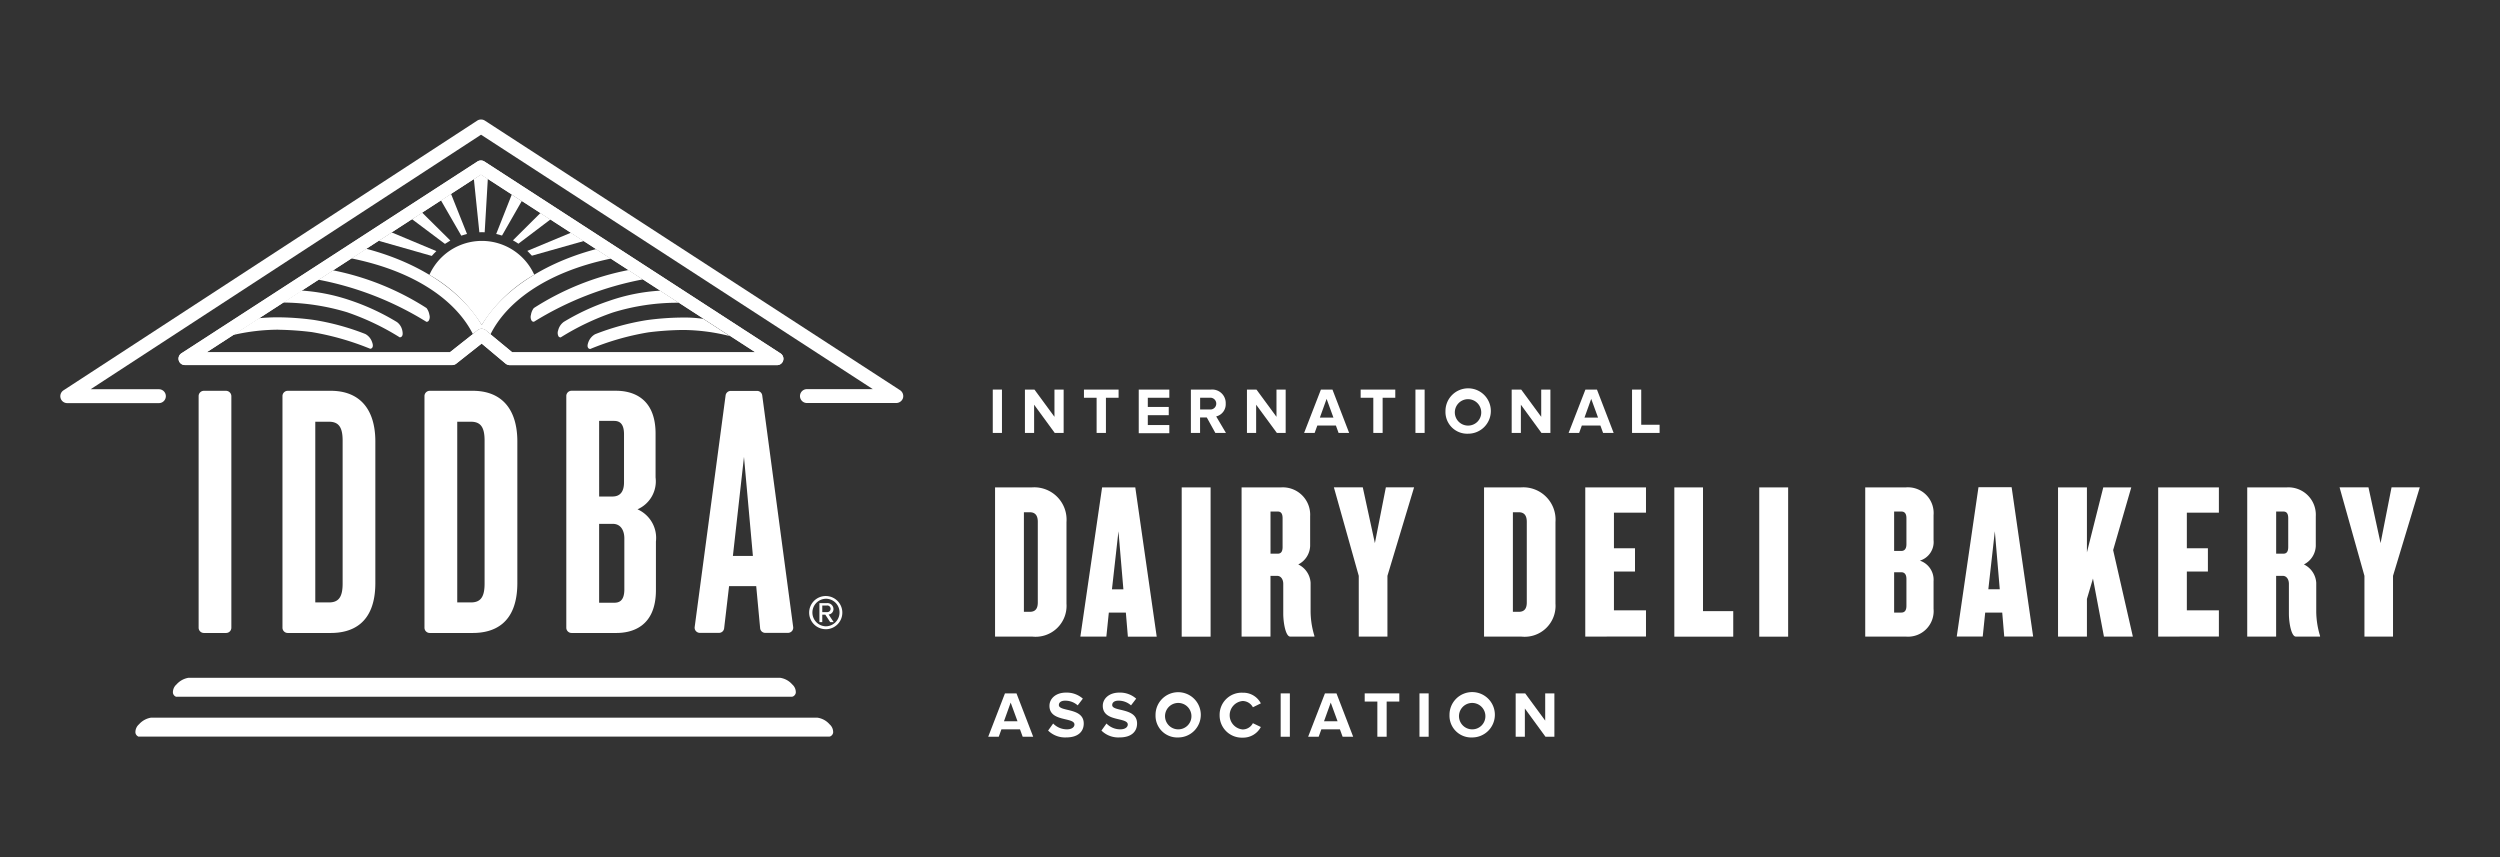 <?xml version="1.0" encoding="UTF-8"?> <svg xmlns="http://www.w3.org/2000/svg" xmlns:xlink="http://www.w3.org/1999/xlink" width="175" height="60" viewBox="0 0 175 60"><rect x="0" y="0" width="175" height="60" fill="#333333" stroke="none"/><defs><clipPath id="a"><rect width="165.159" height="43.268" fill="none"></rect></clipPath><clipPath id="c"><rect width="175" height="60"></rect></clipPath></defs><g id="b" clip-path="url(#c)"><g transform="translate(4.223 8.365)"><g transform="translate(0 0.001)" clip-path="url(#a)"><path d="M86.039,43.283h-2.6V32.838h2.6a2.263,2.263,0,0,1,2.4,2.431v5.709a2.166,2.166,0,0,1-2.4,2.305m.392-8.03c0-.439-.173-.674-.565-.674h-.408V41.55h.408c.392,0,.565-.22.565-.659Z" transform="translate(-18.008 -7.088)" fill="#fff"></path><path d="M94.381,43.283l-.141-1.678H93.048l-.173,1.678H91.056l1.521-10.445H94.9L96.4,43.291H94.381Zm-.659-7.371-.455,4.062h.8Z" transform="translate(-19.653 -7.088)" fill="#fff"></path><path d="M100.1,43.283V32.838h2.023V43.291H100.1Z" transform="translate(-21.604 -7.088)" fill="#fff"></path><path d="M108.849,43.283c-.314,0-.486-.957-.486-1.615V39.582c0-.267-.141-.549-.423-.549h-.471v4.25h-2.023V32.838h2.792a1.917,1.917,0,0,1,2.007,2.023v2.086a1.512,1.512,0,0,1-.831,1.286,1.528,1.528,0,0,1,.863,1.286v2.023a5.993,5.993,0,0,0,.267,1.694v.047h-1.694M108.316,35c0-.345-.125-.471-.345-.471h-.5V37.48h.5c.22,0,.345-.125.345-.471Z" transform="translate(-22.758 -7.088)" fill="#fff"></path><path d="M117.434,39.032v4.25h-2.007v-4.25l-1.741-6.195h2.023l.847,3.905.768-3.905H119.3Z" transform="translate(-24.537 -7.088)" fill="#fff"></path><path d="M129.689,43.283h-2.6V32.838h2.6a2.263,2.263,0,0,1,2.4,2.431v5.709a2.163,2.163,0,0,1-2.4,2.305m.392-8.03c0-.439-.173-.674-.565-.674h-.408V41.55h.408c.392,0,.565-.22.565-.659Z" transform="translate(-27.429 -7.088)" fill="#fff"></path><path d="M136.126,43.283V32.838h4.25V34.61h-2.243V37.1h1.474v1.631h-1.474v2.713h2.243v1.835Z" transform="translate(-29.38 -7.088)" fill="#fff"></path><path d="M144.076,43.283V32.838h2.007V41.5H148.2v1.788h-4.125Z" transform="translate(-31.096 -7.088)" fill="#fff"></path><path d="M151.656,43.283V32.838h2.023V43.291h-2.023Z" transform="translate(-32.732 -7.088)" fill="#fff"></path><path d="M163.97,43.283h-2.854V32.838h2.854a1.8,1.8,0,0,1,1.929,1.945v1.741a1.363,1.363,0,0,1-.957,1.443,1.41,1.41,0,0,1,.957,1.443v1.929a1.791,1.791,0,0,1-1.929,1.945M164,35c0-.345-.141-.471-.361-.471h-.5v2.76h.5c.22,0,.361-.141.361-.471Zm0,4.25c0-.329-.141-.471-.361-.471h-.5v2.823h.5c.22,0,.361-.125.361-.471Z" transform="translate(-34.773 -7.088)" fill="#fff"></path><path d="M172.611,43.281,172.47,41.6h-1.192l-.173,1.678h-1.819l1.521-10.453h2.321l1.506,10.453h-2.023m-.659-7.371-.455,4.062h.8Z" transform="translate(-36.537 -7.086)" fill="#fff"></path><path d="M181.541,43.283l-.768-4.062-.423,1.427v2.635h-2.023V32.838h2.023v4.548l1.145-4.548h1.96l-1.27,4.391,1.38,6.054Z" transform="translate(-38.488 -7.088)" fill="#fff"></path><path d="M187.266,43.283V32.838h4.25V34.61h-2.243V37.1h1.474v1.631h-1.474v2.713h2.243v1.835Z" transform="translate(-40.417 -7.088)" fill="#fff"></path><path d="M198.619,43.283c-.314,0-.486-.957-.486-1.615V39.582c0-.267-.141-.549-.423-.549h-.471v4.25h-2.023V32.838h2.792a1.917,1.917,0,0,1,2.007,2.023v2.086a1.512,1.512,0,0,1-.831,1.286,1.528,1.528,0,0,1,.863,1.286v2.023a5.993,5.993,0,0,0,.267,1.694v.047h-1.694M198.086,35c0-.345-.125-.471-.345-.471h-.5V37.48h.5c.22,0,.345-.125.345-.471Z" transform="translate(-42.133 -7.088)" fill="#fff"></path><path d="M207.2,39.032v4.25H205.2v-4.25l-1.741-6.195h2.023l.847,3.905.768-3.905h1.976Z" transform="translate(-43.912 -7.088)" fill="#fff"></path><rect width="0.643" height="3.035" transform="translate(65.271 18.904)" fill="#fff"></rect><path d="M88.192,27.142l-1.443-1.976v1.976h-.643V24.108h.667l1.4,1.906V24.108h.643v3.035Z" transform="translate(-18.584 -5.203)" fill="#fff"></path><path d="M92.262,27.142V24.68h-.886v-.572H93.8v.572h-.886v2.462Z" transform="translate(-19.722 -5.203)" fill="#fff"></path><path d="M96.266,27.142V24.108h2.141v.572H96.9v.643h1.466V25.9H96.9v.69h1.506v.572H96.266Z" transform="translate(-20.777 -5.203)" fill="#fff"></path><path d="M102.635,27.143l-.6-1.082h-.47v1.082h-.643V24.108h1.419a.945.945,0,0,1,1.019.98.876.876,0,0,1-.667.9l.682,1.153Zm.063-2.055a.413.413,0,0,0-.455-.408h-.674V25.5h.674a.409.409,0,0,0,.455-.408" transform="translate(-21.783 -5.204)" fill="#fff"></path><path d="M108.02,27.142l-1.451-1.976v1.976h-.643V24.108h.667l1.4,1.906V24.108h.643v3.035Z" transform="translate(-22.862 -5.203)" fill="#fff"></path><path d="M113.441,27.143l-.188-.518h-1.3l-.188.518h-.737l1.176-3.035h.808l1.168,3.035Zm-.839-2.384-.471,1.31h.949Z" transform="translate(-23.963 -5.204)" fill="#fff"></path><path d="M116.962,27.142V24.68h-.886v-.572H118.5v.572h-.886v2.462Z" transform="translate(-25.053 -5.203)" fill="#fff"></path><rect width="0.643" height="3.035" transform="translate(94.858 18.904)" fill="#fff"></rect><path d="M123.646,25.616a1.588,1.588,0,1,1,1.584,1.568,1.52,1.52,0,0,1-1.584-1.568m2.5,0a.924.924,0,1,0-.925,1,.917.917,0,0,0,.925-1" transform="translate(-26.686 -5.191)" fill="#fff"></path><path d="M131.642,27.142,130.2,25.166v1.976h-.643V24.108h.667l1.4,1.906V24.108h.643v3.035Z" transform="translate(-27.962 -5.203)" fill="#fff"></path><path d="M137.051,27.143l-.188-.518h-1.3l-.188.518h-.737l1.176-3.035h.808l1.168,3.035Zm-.831-2.384-.471,1.31h.949Z" transform="translate(-29.058 -5.204)" fill="#fff"></path><path d="M140.3,27.142V24.108h.643V26.57h1.286v.572Z" transform="translate(-30.28 -5.203)" fill="#fff"></path><path d="M85.241,54.263l-.188-.518h-1.3l-.188.518h-.737L84,51.228h.808l1.168,3.035ZM84.4,51.871l-.47,1.31h.949Z" transform="translate(-17.876 -11.057)" fill="#fff"></path><path d="M88.176,53.816l.353-.494a1.344,1.344,0,0,0,.965.408c.353,0,.525-.165.525-.337,0-.533-1.749-.165-1.749-1.31,0-.5.439-.925,1.153-.925a1.708,1.708,0,0,1,1.184.423l-.361.471a1.3,1.3,0,0,0-.886-.329c-.274,0-.431.125-.431.306,0,.486,1.741.157,1.741,1.294,0,.557-.392.972-1.215.972a1.689,1.689,0,0,1-1.278-.478" transform="translate(-19.031 -11.042)" fill="#fff"></path><path d="M92.936,53.816l.353-.494a1.344,1.344,0,0,0,.965.408c.353,0,.525-.165.525-.337,0-.533-1.749-.165-1.749-1.31,0-.5.439-.925,1.153-.925a1.708,1.708,0,0,1,1.184.423l-.361.471a1.3,1.3,0,0,0-.886-.329c-.274,0-.431.125-.431.306,0,.486,1.741.157,1.741,1.294,0,.557-.392.972-1.215.972a1.677,1.677,0,0,1-1.278-.478" transform="translate(-20.058 -11.042)" fill="#fff"></path><path d="M97.766,52.736A1.584,1.584,0,1,1,99.35,54.3a1.52,1.52,0,0,1-1.584-1.568m2.509,0a.924.924,0,1,0-.925,1,.917.917,0,0,0,.925-1" transform="translate(-21.101 -11.044)" fill="#fff"></path><path d="M103.486,52.736a1.541,1.541,0,0,1,1.615-1.568,1.382,1.382,0,0,1,1.27.745l-.557.274a.822.822,0,0,0-.714-.439,1,1,0,0,0,0,1.992.807.807,0,0,0,.714-.439l.557.267a1.4,1.4,0,0,1-1.27.745,1.552,1.552,0,0,1-1.615-1.576" transform="translate(-22.335 -11.044)" fill="#fff"></path><rect width="0.643" height="3.035" transform="translate(85.424 40.171)" fill="#fff"></rect><path d="M113.8,54.263l-.188-.518h-1.3l-.188.518h-.737l1.176-3.035h.808l1.168,3.035Zm-.831-2.392-.471,1.31h.949Z" transform="translate(-24.04 -11.057)" fill="#fff"></path><path d="M117.322,54.262V51.8h-.886v-.572h2.423V51.8h-.886v2.462Z" transform="translate(-25.13 -11.057)" fill="#fff"></path><rect width="0.643" height="3.035" transform="translate(95.14 40.171)" fill="#fff"></rect><path d="M124.006,52.736A1.588,1.588,0,1,1,125.59,54.3a1.52,1.52,0,0,1-1.584-1.568m2.509,0a.924.924,0,1,0-.925,1,.917.917,0,0,0,.925-1" transform="translate(-26.764 -11.044)" fill="#fff"></path><path d="M132,54.262l-1.443-1.976v1.976h-.643V51.228h.667l1.4,1.906V51.228h.643v3.035Z" transform="translate(-28.04 -11.057)" fill="#fff"></path><path d="M10.279,51.171l-.031-.016a.346.346,0,0,1-.2-.267A.727.727,0,0,1,10.3,50.3a1.431,1.431,0,0,1,.831-.463h41.42a1.382,1.382,0,0,1,.847.463.718.718,0,0,1,.251.588.35.35,0,0,1-.173.243l-.031.016-.063.016h-43.1Z" transform="translate(-2.166 -10.757)" fill="#fff"></path><path d="M6.929,54.731,6.9,54.715a.346.346,0,0,1-.2-.267.727.727,0,0,1,.251-.588,1.431,1.431,0,0,1,.831-.463H54.442a1.382,1.382,0,0,1,.847.463.718.718,0,0,1,.251.588.35.35,0,0,1-.173.243l-.031.016-.063.016H6.929Z" transform="translate(-1.443 -11.525)" fill="#fff"></path><path d="M14.267,24.218H12.715a.368.368,0,0,0-.369.369V40.8a.368.368,0,0,0,.369.369h1.553a.368.368,0,0,0,.369-.369V24.587a.379.379,0,0,0-.369-.369" transform="translate(-2.665 -5.227)" fill="#fff"></path><path d="M23.216,24.218H20.2a.368.368,0,0,0-.369.369V40.8a.368.368,0,0,0,.369.369h3.011c1.427,0,3.121-.6,3.121-3.5v-9.9c0-2.29-1.114-3.552-3.121-3.552m.831,3.482V37.714c0,.933-.274,1.317-.957,1.317h-.957V26.382h.957c.682,0,.957.384.957,1.317" transform="translate(-4.281 -5.227)" fill="#fff"></path><path d="M35.886,24.218H32.875a.368.368,0,0,0-.369.369V40.8a.368.368,0,0,0,.369.369h3.011c1.427,0,3.121-.6,3.121-3.5v-9.9c0-2.29-1.114-3.552-3.121-3.552M34.8,26.382h.957c.682,0,.957.384.957,1.317V37.714c0,.933-.274,1.317-.957,1.317H34.8Z" transform="translate(-7.016 -5.227)" fill="#fff"></path><path d="M50.145,32.515a2.139,2.139,0,0,0,1.27-2.235V27.214c0-2.6-1.733-3-2.768-3H45.535a.368.368,0,0,0-.369.369V40.8a.368.368,0,0,0,.369.369h3.137c1.035,0,2.768-.392,2.768-3v-3.4a2.19,2.19,0,0,0-1.294-2.258m-2.682-6.187H48.5c.306,0,.706.094.706.933v3.372c0,.651-.274.988-.808.988h-.933Zm0,7.207h.957c.6,0,.808.525.808,1.012v3.576c0,.839-.4.933-.706.933H47.464Z" transform="translate(-9.748 -5.227)" fill="#fff"></path><path d="M61.353,24.542a.363.363,0,0,0-.361-.314H59.15a.363.363,0,0,0-.361.314L56.625,40.75a.358.358,0,0,0,.086.29.376.376,0,0,0,.274.125h1.341a.359.359,0,0,0,.361-.322l.345-2.948h1.9l.274,2.941a.359.359,0,0,0,.361.329h1.592a.376.376,0,0,0,.274-.125.358.358,0,0,0,.086-.29ZM60.7,35.779H59.3l.776-6.932Z" transform="translate(-12.22 -5.23)" fill="#fff"></path><path d="M37.62,8.338c-.039-.141-.016-.039,0,0" transform="translate(-8.115 -1.784)" fill="#fff"></path><path d="M37.686,8.275c0-.016.008-.016,0,0" transform="translate(-8.134 -1.784)" fill="#fff"></path><path d="M48.834,13.438A18.99,18.99,0,0,0,42.208,16.1a1.01,1.01,0,0,0-.2.478.5.5,0,0,0,.055.416.18.18,0,0,0,.125.063h.031a22.37,22.37,0,0,1,7.622-2.964Z" transform="translate(-9.064 -2.901)" fill="#fff"></path><path d="M44.8,17.482a1.023,1.023,0,0,0-.369.572.52.52,0,0,0,.024.423.168.168,0,0,0,.125.071h.031a17.759,17.759,0,0,1,3.646-1.741,15.314,15.314,0,0,1,4.619-.682l-1.3-.847A13.169,13.169,0,0,0,48,15.992a15.912,15.912,0,0,0-3.207,1.49" transform="translate(-9.582 -3.298)" fill="#fff"></path><path d="M53.739,17.678a19.33,19.33,0,0,0-2.525.18,17.238,17.238,0,0,0-3.623.988,1.049,1.049,0,0,0-.455.518c-.078.2-.094.329-.039.423a.159.159,0,0,0,.118.086l.031.008a18.558,18.558,0,0,1,4.086-1.168,21.44,21.44,0,0,1,2.368-.165,13.506,13.506,0,0,1,3.333.431l-1.866-1.208a9.218,9.218,0,0,0-1.427-.094" transform="translate(-10.158 -3.816)" fill="#fff"></path><path d="M18.566,18.528a21.439,21.439,0,0,1,2.368.165,19.2,19.2,0,0,1,4.086,1.168l.031-.008a.159.159,0,0,0,.118-.086c.055-.094.039-.227-.039-.423a1.007,1.007,0,0,0-.455-.518,17.238,17.238,0,0,0-3.623-.988,19.33,19.33,0,0,0-2.525-.18c-.455,0-.886.024-1.3.063L15.406,18.9a14.242,14.242,0,0,1,3.16-.376" transform="translate(-3.325 -3.812)" fill="#fff"></path><path d="M24.4,16.8a17.759,17.759,0,0,1,3.646,1.741h.031a.168.168,0,0,0,.125-.071c.063-.078.071-.212.024-.423a.981.981,0,0,0-.369-.572,16.17,16.17,0,0,0-3.207-1.5,13.329,13.329,0,0,0-3.474-.706l-1.294.839a15.875,15.875,0,0,1,4.517.69" transform="translate(-4.292 -3.296)" fill="#fff"></path><path d="M30.6,17.067h.031A.168.168,0,0,0,30.757,17a.5.5,0,0,0,.055-.416,1.1,1.1,0,0,0-.2-.478,18.974,18.974,0,0,0-6.548-2.643l-1.012.659A22.28,22.28,0,0,1,30.6,17.067" transform="translate(-4.976 -2.907)" fill="#fff"></path><path d="M29.979,17.883a.453.453,0,0,1-.282.094H11a.447.447,0,0,1-.243-.823L31.477,3.729a.454.454,0,0,1,.486,0L52.689,17.161a.447.447,0,0,1-.243.823h-18.7a.5.5,0,0,1-.29-.1l-1.686-1.412m2.141.612H50.932L31.72,4.638l-19.2,12.445H29.548l1.945-1.537a.449.449,0,0,1,.565.008Z" transform="translate(-2.278 -0.79)" fill="#fff"></path><path d="M58.52,19.846H52.262a.486.486,0,1,1,0-.972h4.611L29.45,1.065,2.122,18.881H6.9a.486.486,0,0,1,0,.972H.483a.48.48,0,0,1-.463-.345.491.491,0,0,1,.2-.549L29.184.077a.5.5,0,0,1,.533,0L58.786,18.952a.5.5,0,0,1,.2.549.5.5,0,0,1-.471.345" transform="translate(0 -0.001)" fill="#fff"></path><path d="M37.41,4.908l-.494.322L37.3,8.954c.055,0,.118-.008.173-.008.071,0,.133.008.2.008l.22-3.74Z" transform="translate(-7.968 -1.06)" fill="#fff"></path><path d="M52.446,17.985h-18.7a.5.5,0,0,1-.29-.1l-1.686-1.412-1.78,1.412a.453.453,0,0,1-.282.094H11a.447.447,0,0,1-.243-.823L31.477,3.729a.454.454,0,0,1,.486,0L52.689,17.161a.447.447,0,0,1-.243.823m-18.538-.9H50.932L31.72,4.638l-19.2,12.445H29.548l1.945-1.537a.449.449,0,0,1,.565.008Z" transform="translate(-2.278 -0.79)" fill="#fff"></path><path d="M40.7,7.153l-.7-.455-1.09,2.76c.141.031.274.071.408.11Z" transform="translate(-8.399 -1.446)" fill="#fff"></path><path d="M42.325,8.348,40.4,10.261a3.876,3.876,0,0,1,.384.235L43.023,8.8Z" transform="translate(-8.719 -1.802)" fill="#fff"></path><path d="M44.736,10.108l-3.05,1.27c.11.11.22.22.322.337l3.631-1.027Z" transform="translate(-8.997 -2.182)" fill="#fff"></path><path d="M32.133,11.725c.1-.118.212-.227.322-.337l-3.129-1.31-.91.588Z" transform="translate(-6.133 -2.176)" fill="#fff"></path><path d="M33.7,10.5q.188-.129.376-.235L32.1,8.308l-.706.463Z" transform="translate(-6.776 -1.794)" fill="#fff"></path><path d="M35.4,9.563c.133-.047.267-.078.4-.118L34.682,6.638l-.706.455Z" transform="translate(-7.333 -1.433)" fill="#fff"></path><path d="M36.608,16.727a10.352,10.352,0,0,1,3.678-3.521,4.025,4.025,0,0,0-7.34.008,10.276,10.276,0,0,1,3.662,3.513" transform="translate(-7.111 -2.34)" fill="#fff"></path><path d="M44.147,12.228l-1.035-.667c-4.211,1.121-6.854,3.317-8.006,5.317-1.161-2.015-3.827-4.219-8.085-5.34l-1.035.674c4.713.957,7.41,3.129,8.5,5.293l.337-.267a.449.449,0,0,1,.565.008l.337.274c1.066-2.149,3.74-4.321,8.422-5.293" transform="translate(-5.609 -2.491)" fill="#fff"></path><path d="M68.007,44.859A1.161,1.161,0,1,1,69.167,43.7a1.158,1.158,0,0,1-1.161,1.161m0-2.133a.965.965,0,0,0,0,1.929.969.969,0,0,0,.965-.965.954.954,0,0,0-.965-.965m.314,1.639-.345-.525h-.212v.525h-.2V43.032H68.1a.424.424,0,0,1,.447.408.382.382,0,0,1-.337.392l.353.533ZM68.1,43.2h-.337v.463H68.1a.232.232,0,1,0,0-.463" transform="translate(-14.427 -9.181)" fill="#fff"></path></g></g></g></svg> 